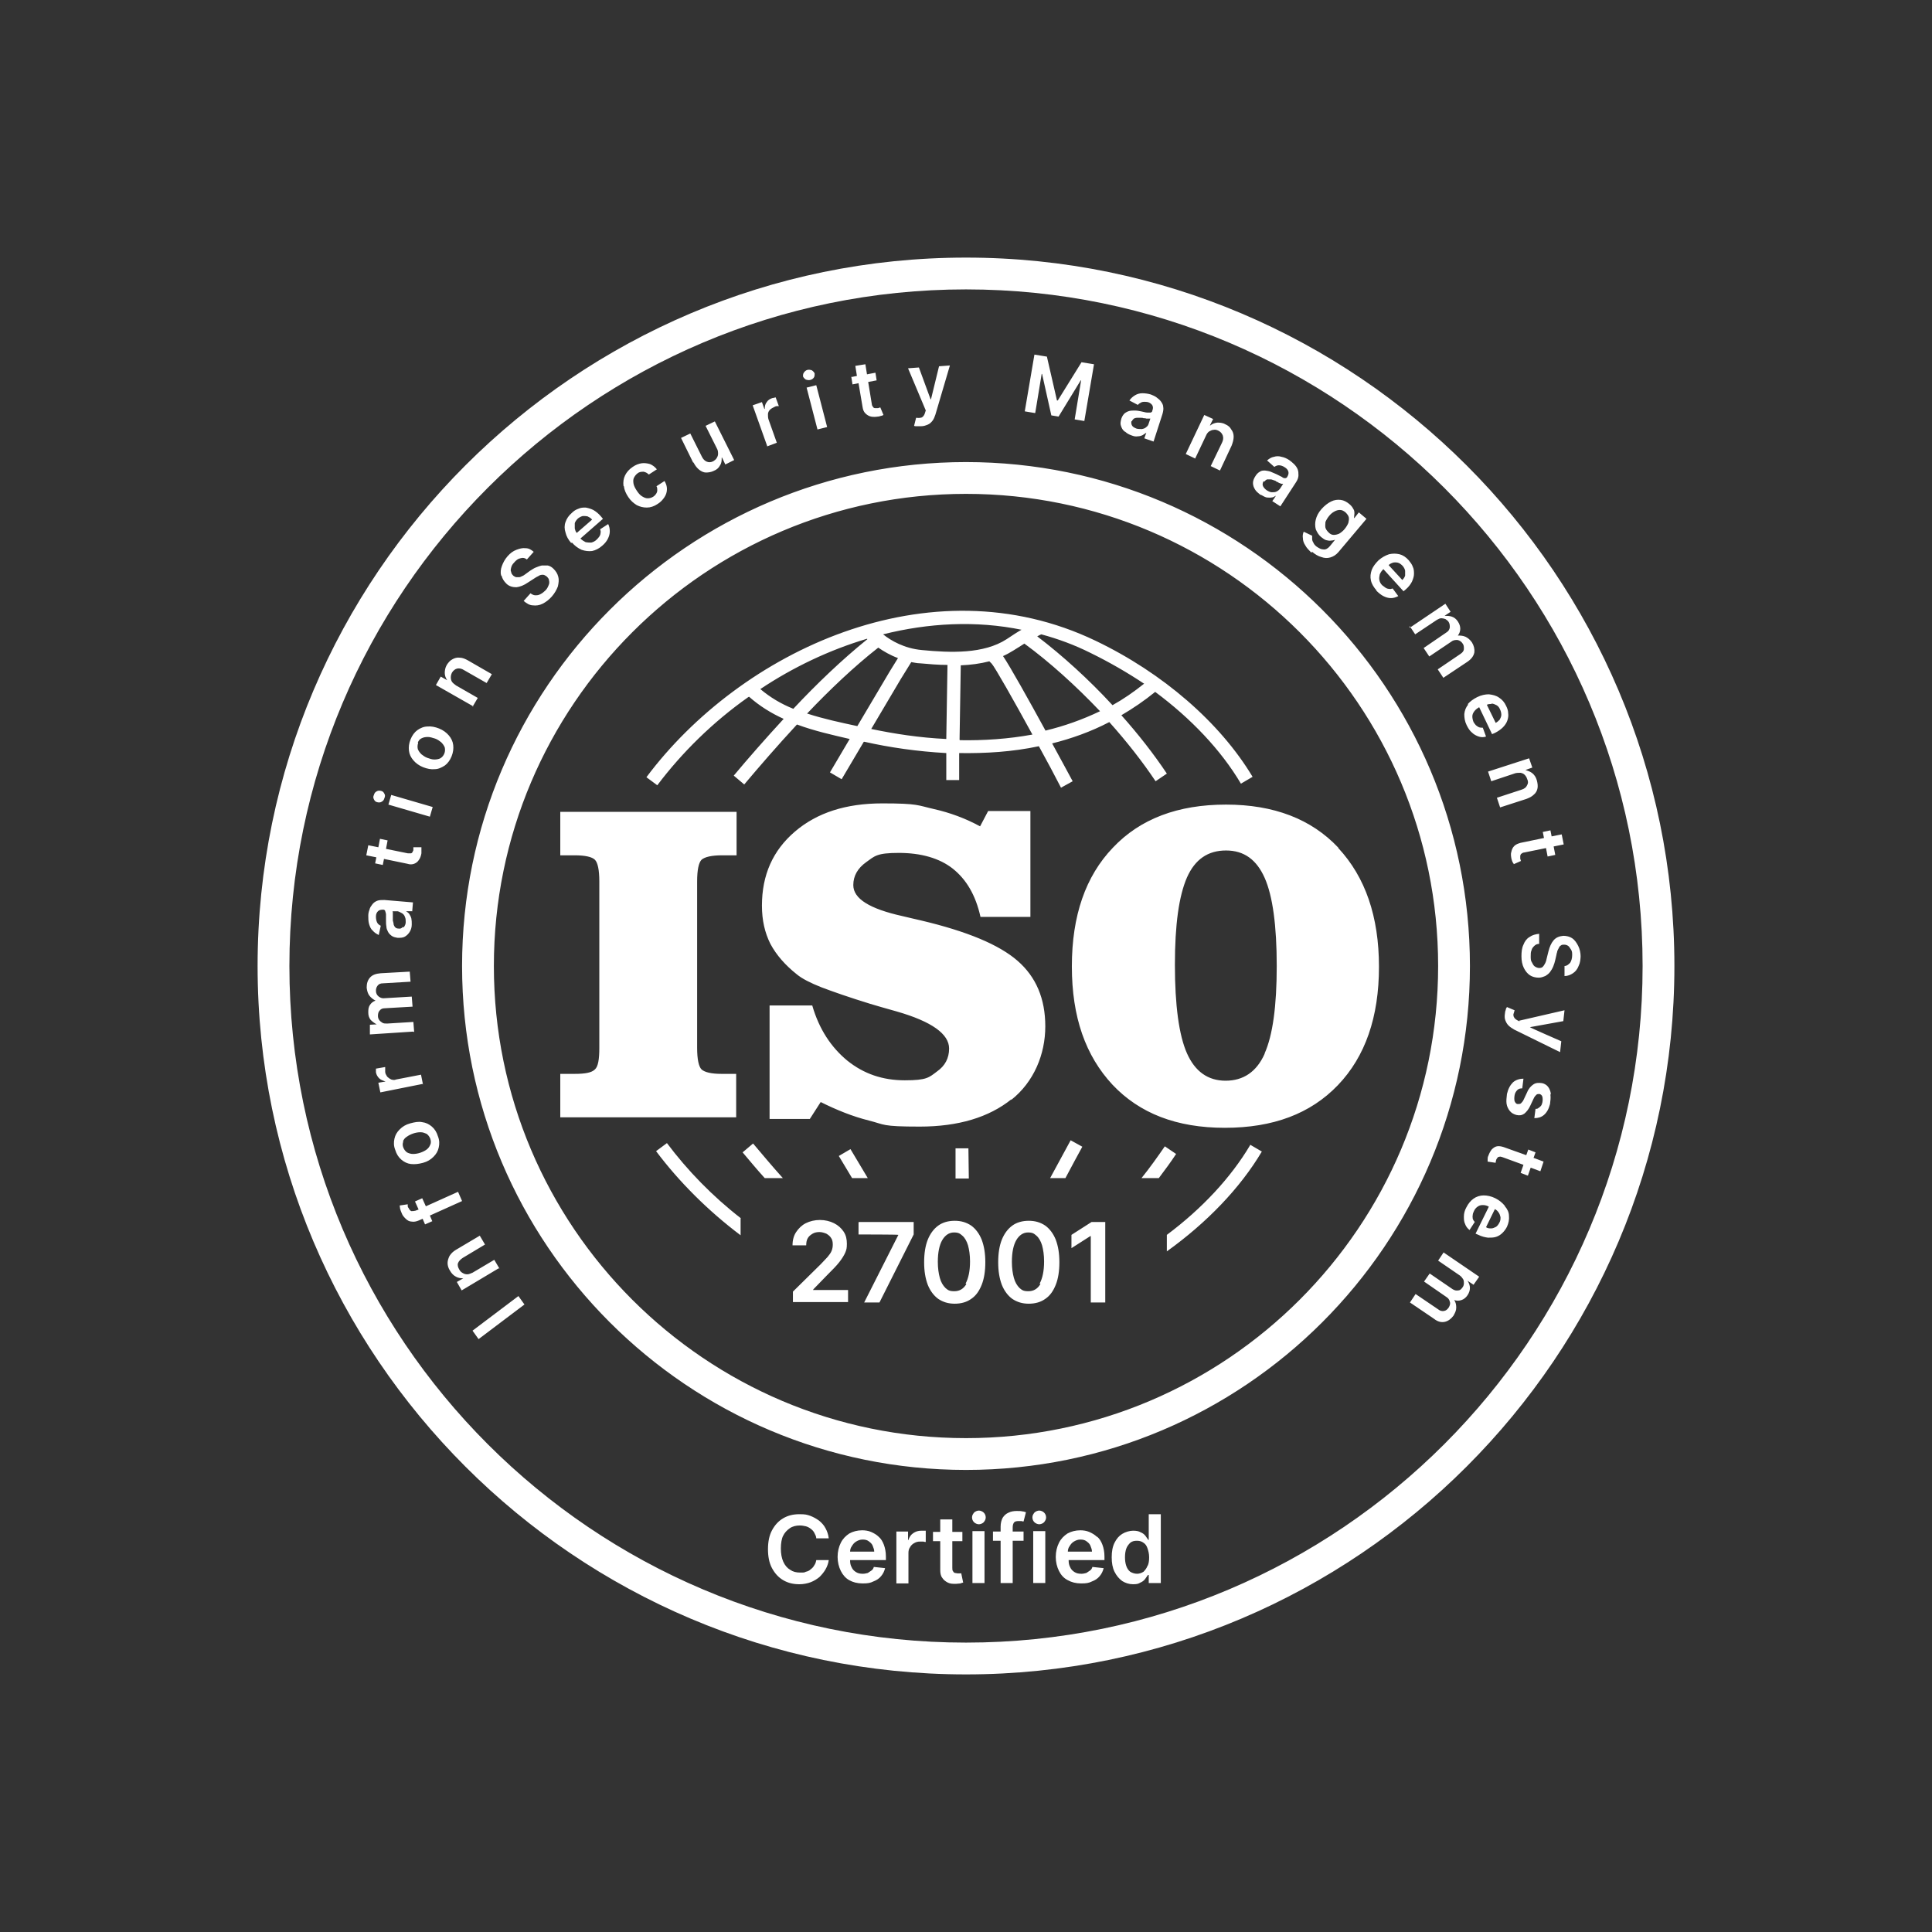 <svg xmlns="http://www.w3.org/2000/svg" viewBox="0 0 480 480"><rect x="0" y="0" width="480" height="480" fill="#333333" stroke="none"/><path d="M240 64c-97 0-176 79-176 176s79 176 176 176 176-79 176-176S337 64 240 64Zm0 344.1c-92.7 0-168.1-75.4-168.1-168.1S147.3 71.9 240 71.9 408.1 147.3 408.1 240 332.7 408.1 240 408.1Zm0-293.3c-69 0-125.2 56.1-125.2 125.2S170.9 365.2 240 365.2 365.2 309.1 365.2 240 309.1 114.8 240 114.8Zm0 242.5c-64.7 0-117.3-52.6-117.3-117.3S175.3 122.7 240 122.7 357.3 175.3 357.3 240 304.7 357.3 240 357.3Zm-57-79.7h-43.8v-10.8h3.6c2.6 0 4.2-.3 5-1.1.8-.7 1.1-2.5 1.1-5.4V219c0-2.9-.4-4.7-1.1-5.4-.7-.7-2.4-1.1-5-1.1h-3.6v-10.8H183v10.8h-3.6c-2.6 0-4.3.4-5.1 1.1-.7.7-1.1 2.5-1.1 5.4v41.3c0 2.9.4 4.7 1.1 5.4.8.7 2.4 1.1 5 1.1h3.6v10.8Zm68.3-4.5c-5.6 4.5-13.2 6.8-22.8 6.8s-8.6-.5-12.6-1.5-8-2.6-12-4.6l-2.7 4.2h-10v-28.2h10.6c1.7 5.9 4.7 10.4 8.7 13.7 4.1 3.3 8.8 4.9 14.3 4.9s6-.7 8-2.2c2-1.4 3-3.3 3-5.7 0-3.6-4.3-6.7-13-9.2-2.8-.8-5-1.4-6.6-1.9-5.2-1.6-9.2-3-12.1-4.1-2.8-1.1-4.9-2.2-6.1-3.2-2.9-2.3-5.1-4.8-6.6-7.6-1.4-2.8-2.1-5.9-2.1-9.5 0-7.6 2.7-13.7 8.2-18.4 5.5-4.7 12.7-7 21.7-7s8.8.5 12.8 1.4c4 .9 7.8 2.3 11.5 4.3l2-3.8H256v26.3h-12.4c-1.2-5.4-3.5-9.3-6.9-12-3.3-2.6-7.9-3.9-13.4-3.9s-6 .8-8.1 2.3c-2.1 1.5-3.2 3.4-3.2 5.7 0 3.4 4.1 5.9 12.2 7.7 2 .5 3.5.8 4.7 1.1 11.4 2.7 19.3 6 23.9 10 4.6 4 6.9 9.4 6.9 16.3s-2.8 13.8-8.5 18.3Zm81.2-62.5c-6.7-7.1-16-10.7-27.9-10.7s-21.3 3.5-28.1 10.7c-6.8 7.1-10.2 16.9-10.2 29.5s3.4 22.2 10.1 29.4c6.7 7.1 15.9 10.7 27.9 10.7s21.3-3.5 28.1-10.6c6.8-7.1 10.2-16.9 10.2-29.4s-3.4-22.3-10.1-29.5Zm-18.3 51.2c-2 4.5-5.3 6.7-9.7 6.7s-7.6-2.3-9.6-6.8-3-12-3-22 1-17.1 3-21.7c2-4.5 5.2-6.7 9.7-6.7s7.6 2.3 9.6 6.8 3 11.9 3 21.9-1 17.2-3 21.7Zm-128.1-88.7c2.6 2.3 5.5 4.1 8.6 5.5-4.6 5-8.9 9.9-12.4 14.1l2.6 2.2c3.7-4.4 8.2-9.6 13.1-14.9 4.3 1.6 8.8 2.6 13.1 3.6l-4.9 8.3 2.9 1.7 5.5-9.3h.2c6.2 1.4 13.1 2.4 20.3 2.8v6.7h3.2v-6.7c6.6.1 13.2-.3 19.8-1.7 2 3.6 3.9 7.2 5.5 10.3l2.9-1.6c-1.1-2.1-3-5.5-5.1-9.4 4.8-1.2 9.6-2.9 14.2-5.3 4.3 4.8 8.3 9.9 11.5 14.7l2.8-1.9c-3.2-4.8-7.1-9.8-11.3-14.5 2.9-1.7 5.7-3.6 8.4-5.8 8.9 6.6 16.4 14.5 21.3 22.8l2.9-1.7c-8.1-13.5-22.3-25.8-39-33.8-41.3-19.8-88.3 2.7-111.6 33.9l2.7 2c6.1-8.1 13.8-15.7 22.6-21.9Zm2.8-1.9c8.1-5.4 17.1-9.7 26.5-12.5l.1.1c-6.2 5-12.6 11.1-18.4 17.3-3-1.2-5.7-2.8-8.2-4.9Zm11.6 6.1c5.6-5.9 11.7-11.7 17.7-16.4 1.3.9 3 1.9 4.9 2.6l-2.1 3.4-8 13.5c-4.2-.9-8.4-1.8-12.4-3.1Zm15.9 3.9 7.4-12.5 2.6-4.2c.7.1 1.4.3 2.2.3 2.2.2 4.5.4 6.8.4l-.3 18.4c-6.6-.3-13-1.3-18.7-2.5Zm22 2.6.3-18.5c2.4-.1 4.8-.4 7.1-1l.6.6c.8.9 5.4 9 10.1 17.6-6 1.1-12.1 1.5-18 1.4Zm21.4-2.2c-4.2-7.7-8.9-16.1-10.6-18.6.9-.4 1.8-.9 2.6-1.4 1-.6 1.9-1.2 2.7-1.7 6.3 4.6 12.8 10.5 18.8 16.8-4.4 2.1-8.9 3.7-13.5 4.8Zm24.4-11.7c-2.5 2-5.1 3.8-7.8 5.3-5.9-6.4-12.4-12.3-18.7-17.1.4-.2.7-.4 1-.5 4.1 1.1 8.2 2.6 12.2 4.6 4.7 2.3 9.2 4.9 13.4 7.7Zm-30.3-13.5c-1.1.6-2.3 1.4-3.8 2.4-5.7 3.7-13.9 3.4-21.1 2.7-4.3-.4-7.6-2.3-9.6-3.9 11.2-2.8 23-3.5 34.6-1.1Zm-38.3 136.3h-3.9l-3.3-5.5 2.9-1.7 4.3 7.2Zm53.3-7.8c-1 1.8-2.5 4.6-4.2 7.8h-3.8c1.8-3.3 3.6-6.6 5.1-9.4l2.9 1.6Zm23.3 1.8c-1.3 2-2.8 4-4.3 6h-4.3c2.1-2.6 4-5.3 5.8-7.9l2.8 1.9Zm-54.9-1.4h3.3l.1 7.5h-3.3v-7.5Zm73.3-.9 2.9 1.7c-5.4 9.1-13.7 17.7-23.6 24.8v-4.1c8.7-6.5 15.9-14.2 20.7-22.3ZM184 302.7v4.2c-8.1-6.1-15.3-13.3-21-20.9l2.7-2c5.1 6.8 11.3 13.2 18.4 18.7Zm3.1-18.6c2.2 2.6 4.7 5.6 7.4 8.6H190c-2-2.2-3.8-4.4-5.5-6.4l2.6-2.2Zm54.2 20.4c-1.2-.8-2.5-1.2-4.1-1.2s-3 .4-4.1 1.2c-1.1.8-2 2-2.6 3.5-.6 1.5-.9 3.4-.9 5.6 0 2.2.3 4 .9 5.6.6 1.5 1.5 2.7 2.6 3.5 1.2.8 2.5 1.2 4.1 1.2s3-.4 4.1-1.2c1.2-.8 2-2 2.6-3.5.6-1.5.9-3.4.9-5.6s-.3-4-.9-5.6c-.6-1.5-1.5-2.7-2.6-3.5Zm-1.2 14.5c-.7 1.2-1.7 1.8-3 1.8s-1.6-.3-2.2-.8c-.6-.6-1.1-1.4-1.4-2.5-.3-1.1-.5-2.4-.5-4 0-2.4.4-4.2 1.1-5.4.7-1.2 1.7-1.9 2.9-1.9s1.5.3 2.1.8c.6.5 1.1 1.4 1.4 2.4.3 1.1.5 2.4.5 4 0 2.4-.4 4.2-1.1 5.5Zm19.6-14.5c-1.2-.8-2.5-1.2-4.1-1.2s-3 .4-4.1 1.2c-1.1.8-2 2-2.6 3.5-.6 1.5-.9 3.4-.9 5.6 0 2.2.3 4 .9 5.6.6 1.5 1.5 2.7 2.6 3.5 1.2.8 2.5 1.2 4.1 1.2s3-.4 4.1-1.2c1.2-.8 2-2 2.6-3.5.6-1.5.9-3.4.9-5.6s-.3-4-.9-5.6c-.6-1.5-1.5-2.7-2.6-3.5Zm-1.2 14.5c-.7 1.2-1.7 1.8-3 1.8s-1.6-.3-2.2-.8c-.6-.6-1.1-1.4-1.4-2.5-.3-1.1-.5-2.4-.5-4 0-2.4.4-4.2 1.1-5.4.7-1.2 1.7-1.9 2.9-1.9s1.5.3 2.1.8c.6.5 1.1 1.4 1.4 2.4.3 1.1.5 2.4.5 4 0 2.4-.4 4.2-1.1 5.5Zm-45.1-15.4H227v3.1l-8.5 16.9h-3.8l8.5-16.8c0-.1-9.9-.1-9.9-.1v-3Zm57.8 0h3.4v20H271v-16.5h-.1l-4.7 3v-3.3l5-3.2ZM202 320.5h8.7v3H197v-2.6l6.9-6.8c.7-.7 1.2-1.3 1.7-1.8.4-.5.8-1 1-1.5.2-.5.3-1 .3-1.6s-.1-1.2-.4-1.6c-.3-.5-.7-.8-1.2-1.1-.5-.2-1.1-.4-1.7-.4s-1.2.1-1.7.4c-.5.3-.9.6-1.2 1.1-.3.5-.4 1.1-.4 1.8h-3.4c0-1.3.3-2.4.9-3.3.6-.9 1.4-1.7 2.4-2.2 1-.5 2.2-.8 3.5-.8s2.5.3 3.5.8 1.8 1.2 2.4 2.1c.6.9.8 1.9.8 3s-.1 1.5-.4 2.2c-.3.7-.8 1.5-1.5 2.4-.7.9-1.7 1.9-3 3.2l-3.4 3.5Zm-73.2 1.5 1.5 2.1-11.4 8.6-1.5-2.1 11.4-8.6Zm-4.9-6.9-9.2 5.5-1.2-2.1 1.6-.9c-.6 0-1.3-.1-1.8-.4-.6-.3-1.1-.8-1.5-1.5-.4-.6-.6-1.3-.6-1.9 0-.6.2-1.2.5-1.8.4-.6.9-1.1 1.6-1.5l5.9-3.5 1.3 2.2-5.5 3.3c-.6.4-1 .8-1.2 1.3-.2.5 0 1.1.3 1.6.2.4.5.7.9.9.3.2.7.3 1.1.3.4 0 .8-.2 1.3-.4l5.4-3.2 1.3 2.2ZM106.8 302l.6 1.4-1.8.8-.6-1.4-.9.4c-.7.3-1.3.4-1.8.3-.6 0-1.1-.3-1.5-.7-.4-.4-.8-.8-1-1.4-.2-.4-.3-.8-.4-1.1 0-.3-.1-.6-.1-.8l2-.3v.4c0 .2 0 .3.2.5.2.4.4.7.7.8.3 0 .6 0 1-.1l.8-.3-.9-2 1.8-.8.9 2 8-3.6 1 2.3-8 3.6Zm-4.7-12.8c.9.1 1.9 0 3-.3s1.9-.8 2.6-1.5c.7-.7 1.1-1.4 1.3-2.3s.2-1.8-.2-2.8c-.3-1-.8-1.8-1.5-2.4-.7-.6-1.5-1-2.4-1.1-.9-.2-1.9 0-3 .3s-1.9.8-2.6 1.5c-.7.7-1.1 1.4-1.3 2.3s-.2 1.8.2 2.8c.3 1 .8 1.8 1.5 2.4.7.6 1.5 1 2.4 1.1Zm-2-5.6c.2-.5.5-.9 1-1.2.4-.3 1-.6 1.6-.8.6-.2 1.2-.3 1.8-.3.6 0 1 .2 1.5.4.4.3.7.7.9 1.2.2.6.2 1.1 0 1.5-.2.5-.5.9-.9 1.2-.4.3-1 .6-1.6.8-.6.2-1.2.3-1.8.3-.6 0-1.1-.2-1.5-.4-.4-.3-.7-.7-.9-1.2-.2-.5-.2-1 0-1.5Zm4.9-14.3-10.5 2.1-.5-2.4 1.8-.3c-.6-.2-1.2-.4-1.6-.8-.4-.4-.7-.9-.8-1.5v-.9l2.3-.4v1.2c0 .5.3.8.5 1.2.3.3.6.5 1 .7.4.1.8.2 1.2 0l6.2-1.2.5 2.5Zm-2.4-13-10.7.7v-2.4c-.1 0 1.7-.1 1.7-.1-.6-.3-1.1-.7-1.5-1.1-.4-.5-.6-1.1-.6-1.8s0-1.3.4-1.9c.3-.5.8-.9 1.4-1.1-.6-.3-1.1-.7-1.5-1.2-.4-.5-.6-1.2-.7-2 0-1 .2-1.8.8-2.5.6-.7 1.5-1 2.7-1.1l7.2-.4.2 2.5-6.8.4c-.7 0-1.1.2-1.4.6-.3.4-.4.8-.4 1.3 0 .6.3 1.1.7 1.4.4.3.9.5 1.5.4l6.7-.4.2 2.5-6.9.4c-.6 0-1 .2-1.3.6-.3.3-.4.8-.4 1.3 0 .4.1.7.3 1 .2.3.5.5.8.7.3.2.7.2 1.2.2l6.5-.4.2 2.5Zm-.2-29.7.2-2.4-7.1-.6c-.7 0-1.3 0-1.8.2s-.9.5-1.2.9c-.3.4-.6.8-.7 1.3-.2.5-.3 1-.3 1.5 0 .7 0 1.4.2 2.1.2.6.4 1.2.9 1.6.4.5.9.8 1.5 1.1l.5-2.3c-.4-.2-.7-.4-.9-.8-.2-.4-.3-.9-.3-1.5s.2-1 .5-1.3c.3-.3.7-.4 1.3-.4.2 0 .4.1.5.3 0 .2.2.5.2.9v1.5c0 .5 0 1 .1 1.5 0 .5.2.9.4 1.3s.5.7.9 1c.4.3.9.4 1.5.5.7 0 1.3 0 1.8-.3s.9-.7 1.2-1.2c.3-.5.5-1.1.5-1.8 0-.6 0-1-.1-1.5-.1-.4-.3-.8-.5-1.1-.2-.3-.5-.5-.8-.7h1.5Zm-2.3 3.7c-.3.3-.6.5-1.1.4-.3 0-.6-.1-.8-.3-.2-.2-.3-.4-.4-.7 0-.3-.1-.6-.2-1v-1.9c0-.2 0-.3-.1-.4h1.3c.4.1.7.3 1.1.5.3.2.6.5.7.9.2.4.2.8.2 1.3s-.2.9-.5 1.3ZM93.5 213l-2.5-.5.5-2.5 2.5.5.4-2.1 1.9.4-.4 2.1 5.4 1.1h.8c.2 0 .3-.2.4-.3 0-.2.2-.3.2-.5v-.7h2v1.5c-.1.6-.3 1.2-.6 1.6-.3.5-.7.8-1.2 1-.5.2-1.1.2-1.7 0l-5.8-1.2-.3 1.5-1.9-.4.3-1.5Zm-.6-14.4c-.2-.4-.2-.7 0-1.1.1-.4.3-.7.7-.9.3-.2.7-.2 1.1-.1.4.1.6.3.8.7.2.3.2.7 0 1.1-.1.4-.3.7-.7.9-.3.2-.7.2-1.1.1-.4-.1-.6-.3-.8-.7Zm13.9 4.3-10.3-3 .7-2.4 10.3 3-.7 2.4Zm-4.1-14c.6.7 1.4 1.3 2.4 1.7 1 .4 2 .6 2.9.5.9 0 1.7-.4 2.5-.9.7-.5 1.3-1.3 1.7-2.3.4-1 .5-1.9.4-2.8-.1-.9-.5-1.7-1.1-2.4-.6-.7-1.4-1.3-2.4-1.7-1-.4-2-.6-2.9-.5-.9 0-1.8.4-2.5.9s-1.3 1.3-1.7 2.3c-.4 1-.5 1.9-.4 2.8.1.9.5 1.7 1.1 2.4Zm1.1-4.4c.2-.5.5-.9 1-1.1.4-.2.9-.3 1.5-.3s1.1.2 1.8.4c.6.2 1.1.6 1.5.9.4.4.7.8.9 1.3.1.5.1 1-.1 1.5s-.5.9-1 1.2c-.4.2-.9.3-1.5.3s-1.1-.2-1.7-.4c-.6-.2-1.1-.6-1.5-.9-.4-.4-.7-.8-.9-1.3-.1-.5-.1-1 .1-1.5Zm13.8-9-9.3-5.3 1.2-2.1 1.6.9c-.4-.6-.6-1.2-.6-1.8 0-.6.1-1.3.5-2 .4-.6.8-1.1 1.4-1.4.5-.3 1.2-.5 1.8-.4.7 0 1.4.3 2.1.7l5.9 3.4-1.3 2.2-5.6-3.2c-.6-.4-1.2-.5-1.7-.4-.5.1-1 .5-1.3 1-.2.4-.3.8-.3 1.2 0 .4.1.8.3 1.1.2.3.6.6 1 .9l5.4 3.1-1.3 2.2Zm6.9-32.5c-.2-.8-.1-1.6.2-2.4.3-.8.7-1.6 1.4-2.4.7-.8 1.4-1.3 2.2-1.6.8-.3 1.5-.5 2.3-.4.8 0 1.4.4 2 .9l-1.7 1.9c-.5-.4-1-.5-1.6-.3-.6.1-1.1.5-1.6 1.1-.4.4-.6.8-.7 1.2-.1.4-.2.8 0 1.1 0 .3.2.6.5.9.2.2.5.3.7.4h.8c.3 0 .5-.2.8-.3.3-.1.5-.3.8-.5l1.1-.8c.5-.3.9-.6 1.4-.8.5-.2 1-.4 1.5-.5h1.5c.5.1 1 .4 1.4.8.6.6 1 1.2 1.2 2 .2.7.1 1.5-.1 2.4-.3.8-.8 1.7-1.5 2.5s-1.5 1.4-2.3 1.8c-.8.4-1.6.5-2.4.4-.8 0-1.6-.5-2.3-1.1l1.7-1.9c.4.3.8.5 1.2.5.4 0 .8 0 1.3-.3.4-.2.8-.5 1.2-.9.4-.4.6-.8.8-1.3.2-.4.2-.8.1-1.2 0-.4-.3-.7-.6-1-.3-.2-.6-.4-.9-.4-.3 0-.7 0-1.1.3-.4.2-.8.4-1.2.7l-1.4.9c-1 .7-2 1.1-2.9 1.2-.9 0-1.8-.2-2.5-.9-.6-.6-1-1.2-1.2-2Zm17.6-8.2c.7.8 1.5 1.4 2.4 1.8.9.3 1.7.4 2.6.3.9-.2 1.7-.6 2.5-1.3.6-.5 1.1-1.1 1.4-1.7.3-.6.5-1.2.5-1.9 0-.6-.1-1.2-.4-1.8l-2 1.3c.1.3.2.6.1.9 0 .3-.1.6-.3.9-.2.3-.4.5-.7.8-.4.4-.9.6-1.3.7-.5 0-.9 0-1.4-.1-.4-.2-.9-.5-1.3-.9l5.6-4.9-.5-.6c-.6-.7-1.2-1.2-1.9-1.6-.6-.3-1.3-.5-1.9-.6-.6 0-1.2 0-1.8.3-.6.2-1.1.5-1.6 1-.8.7-1.3 1.4-1.6 2.3-.3.8-.3 1.7 0 2.6.2.9.7 1.8 1.4 2.6Zm.7-4.8c.1-.4.4-.8.8-1.2.4-.3.8-.5 1.2-.6.4 0 .8 0 1.2.1.4.2.8.4 1.1.8l-3.8 3.3c-.3-.3-.4-.7-.5-1.1V130Zm12.1-9.3c-.1-.9 0-1.8.4-2.6s1-1.5 1.9-2.1c.7-.5 1.5-.8 2.2-.9.7-.1 1.4 0 2.1.2.7.3 1.2.7 1.7 1.3l-2 1.3c-.4-.4-.8-.6-1.3-.7-.5 0-1 0-1.5.4-.4.3-.7.7-.9 1.1-.2.4-.2.9-.1 1.5.1.5.4 1.1.8 1.7.4.6.8 1.1 1.3 1.4.5.3.9.5 1.4.5.5 0 .9-.1 1.4-.4.3-.2.5-.4.7-.7.2-.3.3-.6.3-.9 0-.3 0-.7-.2-1l2-1.3c.4.7.6 1.3.6 2s-.2 1.4-.6 2c-.4.6-.9 1.2-1.7 1.7-.9.6-1.8.9-2.7.9-.9 0-1.7-.2-2.5-.6-.8-.5-1.5-1.1-2.1-2-.6-.9-1-1.8-1.1-2.7Zm17.3-5.8-3-6.1 2.3-1.1 2.9 5.8c.3.6.7 1 1.2 1.2.5.2 1 .2 1.6-.1.3-.2.6-.4.8-.7.2-.3.4-.7.4-1.1 0-.4 0-.9-.3-1.4l-2.8-5.6 2.3-1.1 4.8 9.6-2.2 1.1-.8-1.7h-.1c0 .7 0 1.3-.4 1.9-.3.6-.8 1.1-1.6 1.4-.6.3-1.3.4-1.9.4-.6 0-1.2-.3-1.7-.7-.5-.4-1-1-1.4-1.8Zm18.4-4.1-3.6-10.1 2.3-.8.6 1.7h.1c0-.7.1-1.2.5-1.7.3-.5.8-.8 1.4-1 .1 0 .3 0 .4-.1.2 0 .3 0 .4-.1l.8 2.2h-.5c-.2 0-.4.1-.6.2-.4.2-.8.4-1.1.7-.3.3-.5.7-.5 1.1 0 .4 0 .8.1 1.2l2.1 5.9-2.4.9Zm9.8-14.5 2.4-.6 2.7 10.4-2.4.6-2.7-10.4Zm-.9-2.7c0-.4 0-.7.2-1 .2-.3.5-.6.9-.7.4-.1.8 0 1.1.1.3.2.6.5.7.8 0 .4 0 .7-.2 1-.2.3-.5.5-.9.6-.4.1-.8 0-1.1-.1-.3-.2-.6-.5-.7-.8Zm11.9.1 1.5-.3-.4-2.5 2.5-.4.4 2.5 2.1-.4.3 1.9-2.1.4.9 5.5c0 .3.2.6.3.7.1.2.3.3.5.3h.6c.2 0 .3 0 .4-.1.1 0 .2 0 .3-.1l.8 1.9c-.1 0-.3.2-.5.2s-.5.2-.9.2c-.6.1-1.2.1-1.7 0s-1-.4-1.4-.8c-.4-.4-.6-.9-.7-1.6l-1-5.9-1.5.3-.3-1.9Zm18.7 8.5-4.5-10.7 2.7-.2 2.9 7.9h.1l2-8.2 2.7-.2-3.6 12.2c-.2.6-.4 1.1-.7 1.5-.3.4-.7.8-1.2 1-.5.2-1 .4-1.7.4h-1c-.3 0-.5 0-.7-.1l.5-2c.4 0 .7.1 1 0 .3 0 .5-.1.7-.3.2-.2.4-.5.5-.9l.2-.6Zm26.9.4-2.4-.4 2.4-14.1 3.1.5 2.5 10.9h.2l5.9-9.5 3.1.5-2.4 14.1-2.4-.4 1.6-9.7h-.1l-5.5 9-1.8-.3-2.3-10.3h-.1l-1.6 9.7Zm22.6 4.7c.4.4 1 .7 1.6.9.5.2 1 .3 1.5.2.4 0 .8-.1 1.2-.3l.9-.6-.5 1.4 2.3.8 2.2-6.8c.2-.7.3-1.3.2-1.8 0-.5-.3-1-.6-1.4-.3-.4-.7-.7-1.1-1-.4-.3-.9-.5-1.4-.7-.7-.2-1.4-.3-2.1-.3-.7 0-1.3.2-1.8.5s-1 .7-1.4 1.3l2.1 1.1c.2-.3.6-.5 1-.7.4-.1.9-.1 1.5 0 .6.2.9.5 1.1.8.2.4.2.8 0 1.3 0 .3-.2.4-.4.5h-.9c-.4 0-.9-.2-1.5-.3-.5-.1-1-.2-1.5-.2s-1 0-1.4.1c-.4.1-.8.3-1.2.6-.3.3-.6.7-.8 1.3-.2.7-.3 1.3-.1 1.8.2.6.4 1 .9 1.4Zm1.6-2.6c.1-.3.3-.5.5-.7.2-.1.5-.2.8-.2h1c.2 0 .4 0 .6.1.2 0 .5 0 .7.1h1l-.4 1.2c-.1.4-.3.7-.6.9-.3.3-.6.4-1.1.5-.4 0-.9 0-1.3-.1-.5-.2-.9-.4-1.1-.7-.2-.3-.3-.7-.2-1.2Zm15.7 9.2-2.3-1.1 4.6-9.7 2.2 1-.8 1.6h.1c.5-.4 1-.6 1.7-.7.6 0 1.3 0 2 .4.7.3 1.2.7 1.5 1.3.4.5.6 1.1.6 1.8s-.2 1.4-.5 2.2l-2.9 6.2-2.3-1.1 2.8-5.8c.3-.6.4-1.2.2-1.8-.2-.5-.5-.9-1.1-1.2-.4-.2-.8-.3-1.2-.2-.4 0-.7.2-1.1.4-.3.2-.6.6-.8 1.1l-2.7 5.7Zm16.5 9.1c.5.3.9.5 1.3.6.4 0 .8.1 1.2 0 .4 0 .7-.2 1-.4s-.8 1.3-.8 1.3l2 1.3 3.9-6c.4-.6.6-1.2.6-1.7s0-1-.2-1.5-.5-.9-.9-1.3-.8-.7-1.2-1c-.6-.4-1.3-.7-1.9-.8-.6-.2-1.3-.2-1.9 0-.6.1-1.1.4-1.7.9l1.8 1.6c.3-.2.7-.4 1.1-.4.4 0 .9.1 1.5.5.5.3.8.7.9 1.1.1.4 0 .8-.3 1.3-.1.2-.3.3-.5.3s-.5 0-.8-.3l-1.4-.7c-.5-.2-.9-.4-1.4-.6-.5-.2-.9-.2-1.4-.3-.5 0-.9 0-1.3.3-.4.2-.8.6-1.1 1.1-.4.6-.6 1.2-.6 1.7 0 .6.2 1.1.5 1.6s.8.9 1.3 1.3Zm.8-3.4c.2-.3.4-.4.6-.5h.9c.3 0 .6.2 1 .3.2 0 .3.2.5.3.2 0 .4.2.6.3.2 0 .4.2.6.2h.4l-.7 1.1c-.2.3-.5.6-.9.8-.4.2-.7.2-1.2.2-.4 0-.8-.2-1.3-.5-.4-.3-.7-.6-.9-1-.2-.4-.1-.8.1-1.2Zm11.8 17.5c.7.6 1.5 1.1 2.3 1.3.8.3 1.5.3 2.2.1.7-.2 1.4-.6 2-1.3l7-8.3-1.9-1.6-1.1 1.4h-.1c0-.4.1-.7.1-1.1 0-.4 0-.8-.3-1.2-.2-.4-.5-.8-1-1.2-.6-.5-1.3-.9-2.1-1-.8-.1-1.6 0-2.4.4-.8.4-1.6 1-2.4 1.9-.8.9-1.2 1.8-1.4 2.6-.2.8-.2 1.6 0 2.4.3.7.7 1.4 1.3 1.9.5.4.9.7 1.3.8.4.1.8.2 1.2.1.4 0 .7-.1 1-.2l-1.3 1.6c-.5.6-1.1.9-1.6.8-.6 0-1.1-.3-1.7-.7-.4-.3-.7-.7-.8-1-.2-.3-.3-.6-.3-.9v-.8l-2.1-1c-.2.5-.3 1-.2 1.6 0 .6.2 1.2.6 1.8.3.6.9 1.2 1.5 1.8Zm5.4-4.2c-.5 0-.9-.2-1.3-.6-.4-.4-.7-.8-.8-1.2-.1-.5 0-.9 0-1.4.2-.5.5-1 .9-1.5s.9-.9 1.3-1.1c.5-.3 1-.4 1.4-.4.5 0 .9.2 1.4.6.4.4.7.8.8 1.2.1.5 0 .9-.1 1.4-.2.5-.5 1-.9 1.5s-.9.9-1.4 1.2c-.5.2-.9.3-1.4.3Zm10.5 13.8c.6.6 1.2 1.1 1.8 1.4.6.3 1.2.5 1.9.5.6 0 1.2-.2 1.8-.5l-1.4-1.9c-.3.1-.6.2-.9.1-.3 0-.6-.1-.9-.3-.3-.2-.5-.4-.8-.6-.4-.4-.6-.8-.7-1.3-.1-.5 0-.9.1-1.4.2-.5.5-.9.9-1.3l5 5.5.6-.5c.7-.6 1.2-1.3 1.5-1.9.3-.7.5-1.3.5-1.9 0-.6 0-1.2-.3-1.8-.2-.6-.6-1.1-1-1.6-.7-.8-1.5-1.3-2.3-1.5-.9-.2-1.7-.2-2.6 0-.9.3-1.8.8-2.6 1.5-.8.8-1.4 1.6-1.7 2.4-.3.9-.4 1.7-.2 2.6.2.9.7 1.7 1.4 2.5Zm4.1-6.9c.4-.1.9-.1 1.3 0s.8.4 1.2.8c.3.4.5.7.6 1.2v1.2c-.1.4-.4.8-.7 1.1l-3.4-3.7c.3-.3.7-.5 1.1-.6Zm4.2 16.2 8.9-6 1.3 2-1.5 1c.6 0 1.2 0 1.8.2.6.2 1.1.6 1.5 1.2.4.6.6 1.2.6 1.8 0 .6-.2 1.2-.6 1.7.6 0 1.2 0 1.9.3.6.3 1.1.7 1.6 1.4.5.8.7 1.7.6 2.5-.2.9-.7 1.6-1.7 2.3l-6 4-1.4-2.1 5.6-3.8c.6-.4.9-.8.9-1.3s0-.9-.3-1.3c-.3-.5-.8-.8-1.3-.9-.5 0-1 0-1.5.4l-5.5 3.7-1.4-2.1 5.7-3.9c.5-.3.7-.7.8-1.2 0-.5 0-.9-.3-1.4-.2-.3-.5-.5-.8-.7-.3-.1-.7-.2-1-.2-.4 0-.7.2-1.1.4l-5.4 3.6-1.4-2.1Zm14.6 19c-.6.7-.9 1.5-1 2.4 0 .9.1 1.8.6 2.8.4.8.8 1.4 1.3 1.8.5.5 1.1.8 1.7 1 .6.2 1.2.2 1.8 0l-.8-2.2c-.3 0-.6 0-.9-.1-.3-.1-.5-.3-.8-.5-.2-.2-.4-.5-.6-.8-.2-.5-.3-1-.3-1.4 0-.5.2-.9.5-1.3s.7-.7 1.2-1l3.2 6.7.7-.3c.8-.4 1.5-.9 2-1.4.5-.5.9-1.1 1.1-1.7.2-.6.3-1.2.2-1.8 0-.6-.2-1.2-.5-1.8-.4-.9-1-1.6-1.8-2.1-.7-.5-1.6-.7-2.5-.8-.9 0-1.9.2-2.9.7-1 .5-1.8 1.1-2.4 1.8Zm5.7-.2c.5 0 .9.2 1.3.4s.7.6.9 1.1c.2.4.3.9.3 1.3s-.2.8-.4 1.2c-.3.3-.6.6-1 .8l-2.2-4.5c.4-.2.8-.2 1.2-.2Zm-.8 16.9 10.2-3.3.8 2.3-1.7.6c.6.2 1.2.4 1.7.8s.9 1 1.1 1.7c.2.7.3 1.4.2 2-.1.6-.4 1.2-.9 1.6-.5.5-1.1.8-1.9 1.1l-6.5 2.1-.8-2.4 6.1-2c.7-.2 1.2-.6 1.4-1.1.3-.5.3-1 0-1.6-.1-.4-.4-.8-.6-1-.3-.3-.6-.4-1-.5-.4 0-.9 0-1.3.1l-6 2-.8-2.4Zm13.9 16.5-.3-1.5 1.9-.4.3 1.5 2.5-.5.5 2.5-2.5.5.4 2.1-1.9.4-.4-2.1-5.4 1.1c-.3 0-.6.2-.7.3-.2.1-.2.3-.3.5v.6c0 .2 0 .3.1.4 0 .1 0 .2.1.3l-1.8.8c0-.1-.2-.3-.3-.5-.1-.2-.2-.5-.3-.9-.1-.6-.2-1.2 0-1.7.1-.5.3-1 .7-1.4.4-.4.9-.6 1.6-.8l5.8-1.2Zm9.1 29.1c0 1-.1 1.9-.5 2.7-.3.8-.8 1.4-1.4 1.8-.6.4-1.3.7-2.1.7V240c.6 0 1-.4 1.4-.8.3-.5.5-1.1.5-1.9 0-.5 0-1-.3-1.4s-.4-.7-.7-.9c-.3-.2-.6-.3-1-.3-.3 0-.6 0-.8.2-.2.1-.4.3-.5.6-.1.2-.3.5-.4.8 0 .3-.2.6-.2.9l-.3 1.3c-.1.5-.3 1.1-.5 1.6s-.5 1-.8 1.4c-.3.4-.7.7-1.2 1-.5.2-1 .4-1.6.4-.8 0-1.6-.2-2.2-.6-.6-.4-1.1-1-1.5-1.8-.4-.8-.6-1.8-.6-2.9 0-1.1.1-2.1.5-2.9.3-.8.8-1.5 1.5-1.9.7-.5 1.5-.7 2.4-.8v2.5c-.5 0-.9.2-1.2.5-.3.3-.6.6-.7 1.1-.2.4-.2.9-.2 1.5s0 1.1.3 1.5c.2.4.4.8.7 1 .3.2.7.4 1.1.4.4 0 .7-.1.9-.3.2-.2.4-.5.6-.9.2-.4.3-.8.4-1.3l.4-1.6c.3-1.2.7-2.1 1.3-2.8.6-.7 1.4-1 2.4-1.1.8 0 1.6.2 2.2.6.6.4 1.1 1.1 1.5 1.9.4.8.6 1.7.6 2.7Zm-15.3 16.3 11.3-2.6-.3 2.7-8.3 1.5c0 .1 7.8 3.5 7.8 3.5l-.3 2.7-11.4-5.6c-.5-.3-1-.6-1.4-1-.4-.4-.6-.8-.8-1.3-.2-.5-.2-1.1-.1-1.7 0-.3.1-.7.2-.9 0-.3.2-.5.3-.7l1.9.8c-.1.4-.2.7-.3 1 0 .3 0 .5.2.8.1.2.4.5.8.7l.6.3Zm7.8 18.4c.1.7 0 1.5-.1 2.3-.3 1.2-.8 2.1-1.5 2.7-.7.6-1.5.8-2.4.8l.3-2.3c.2 0 .5 0 .7-.2.2-.1.4-.3.6-.5.2-.2.3-.5.4-.9.1-.5.1-1 0-1.4-.1-.4-.4-.6-.7-.7-.3 0-.6 0-.8.2-.2.2-.5.5-.7 1l-.8 1.7c-.4.9-1 1.6-1.5 2-.6.4-1.2.5-2 .3-.7-.2-1.2-.5-1.6-1-.4-.5-.7-1.1-.8-1.8-.1-.7 0-1.5.1-2.4.3-1.3.8-2.2 1.5-2.9.7-.6 1.6-.9 2.6-.9l-.3 2.4c-.5 0-.9.1-1.2.4-.3.3-.6.7-.7 1.3-.1.6-.1 1.1 0 1.5.2.4.4.7.8.7.3 0 .6 0 .8-.2.2-.2.5-.5.7-1l.8-1.7c.4-1 1-1.6 1.6-2 .6-.4 1.3-.4 2.1-.3.6.1 1.2.5 1.5.9.4.5.6 1.1.7 1.7Zm-4.1 15.7 2.4.9-.8 2.4-2.4-.9-.7 2-1.8-.7.7-2-5.2-1.9c-.3-.1-.6-.2-.8-.1-.2 0-.4.1-.5.3-.1.1-.2.3-.3.5 0 .1 0 .3-.1.4v.3l-2-.3v-.6c0-.3 0-.5.2-.9.2-.6.5-1.1.8-1.5.4-.4.8-.7 1.3-.8.5-.1 1.1 0 1.7.2l5.6 2 .5-1.4 1.8.7-.5 1.4Zm-7.3 11.8c-.6-.7-1.3-1.3-2.3-1.8-1-.5-2-.7-2.9-.7-.9 0-1.8.3-2.5.8s-1.3 1.2-1.8 2.2c-.4.7-.6 1.5-.6 2.2 0 .7 0 1.3.3 1.9.2.6.6 1.1 1.1 1.5l1.3-2c-.2-.2-.4-.5-.5-.8 0-.3-.1-.6 0-.9 0-.3.1-.6.3-1 .2-.5.6-.9.9-1.1.4-.3.8-.4 1.3-.4s1 .1 1.5.4l-3.3 6.7.7.3c.8.4 1.6.6 2.4.7.7 0 1.4 0 2-.2.6-.2 1.1-.5 1.6-1 .4-.4.8-.9 1.1-1.5.4-.9.6-1.8.5-2.7 0-.9-.4-1.7-1-2.4Zm-1.3 4.3c-.2.4-.5.8-.8 1-.4.2-.8.4-1.2.4-.4 0-.9 0-1.3-.3l2.2-4.5c.4.2.7.5.9.8.3.4.4.8.5 1.2 0 .5 0 .9-.3 1.4Zm-13.8 7.4 8.8 6-1.4 2-1.5-1c.4.6.6 1.2.6 1.8 0 .6-.2 1.2-.6 1.8-.4.6-.9 1-1.5 1.2-.6.2-1.2.2-1.8 0 .4.6.5 1.2.5 1.9s-.3 1.3-.7 2c-.6.8-1.3 1.3-2.1 1.5-.9.2-1.8 0-2.8-.8l-5.9-4 1.4-2.1 5.6 3.8c.5.4 1 .5 1.5.4.5-.1.8-.4 1.1-.8.3-.5.5-1 .3-1.5-.1-.5-.4-.9-.9-1.2l-5.5-3.8 1.4-2 5.7 3.9c.5.3.9.4 1.4.3.5 0 .8-.4 1.1-.8.2-.3.3-.6.3-1 0-.3 0-.7-.2-1-.2-.3-.4-.6-.8-.9l-5.4-3.7 1.4-2.1Zm-140.4 70.6c-.5-.5-1.2-.9-1.9-1.2-.7-.3-1.5-.4-2.2-.4-1.2 0-2.3.3-3.2.8-.9.6-1.6 1.3-2.1 2.3-.5 1-.8 2.2-.8 3.5s.3 2.5.8 3.5 1.2 1.8 2.1 2.3c.9.5 2 .8 3.3.8s1.9-.1 2.7-.5c.8-.3 1.4-.7 1.9-1.3.5-.6.8-1.2 1-2l-2.8-.3c-.1.4-.3.7-.6.9l-.9.6c-.4.1-.8.2-1.2.2-.7 0-1.2-.1-1.7-.4-.5-.3-.9-.7-1.1-1.2-.3-.5-.4-1.1-.4-1.8h8.9v-.9c0-1.1-.2-2.1-.5-2.9-.3-.8-.7-1.5-1.3-2Zm-7.1 3.8c0-.5.1-1 .4-1.4.3-.5.6-.9 1.1-1.2.5-.3 1-.5 1.6-.5s1.1.1 1.5.4c.4.3.8.6 1 1.1.2.5.4 1 .4 1.5h-6Zm45.5-5.2h3v12.9h-3v-12.9Zm2.7-4.6c.3.3.5.7.5 1.2s-.2.8-.5 1.2c-.3.3-.8.5-1.2.5s-.9-.2-1.2-.5c-.3-.3-.5-.7-.5-1.2s.2-.8.5-1.2c.3-.3.8-.5 1.2-.5s.9.2 1.2.5Zm26 6.8h-.1c-.2-.3-.4-.6-.7-1-.3-.4-.7-.7-1.2-.9-.5-.3-1.1-.4-1.9-.4s-1.9.3-2.7.8c-.8.5-1.4 1.2-1.9 2.2-.5 1-.7 2.2-.7 3.6s.2 2.6.7 3.6c.5 1 1.1 1.7 1.9 2.3.8.5 1.7.8 2.7.8s1.3-.1 1.8-.4c.5-.2.9-.5 1.2-.9.3-.4.5-.7.7-1h.2v2h3v-17.1h-3v6.4Zm-.3 6.4c-.2.6-.6 1.1-1 1.5-.5.3-1 .5-1.6.5s-1.2-.2-1.7-.5c-.5-.4-.8-.9-1-1.5-.2-.6-.3-1.3-.3-2.1s.1-1.5.3-2.1c.2-.6.6-1.1 1-1.5.5-.4 1-.5 1.7-.5s1.2.2 1.6.5c.5.3.8.8 1 1.4.2.6.4 1.3.4 2.2s-.1 1.6-.4 2.2Zm-12.6-7.2c-.5-.5-1.2-.9-1.9-1.2-.7-.3-1.5-.4-2.2-.4-1.2 0-2.3.3-3.2.8-.9.6-1.6 1.3-2.1 2.3-.5 1-.8 2.2-.8 3.5s.3 2.5.8 3.5 1.2 1.8 2.2 2.3c.9.5 2 .8 3.3.8s1.9-.1 2.7-.5c.8-.3 1.4-.7 1.9-1.3.5-.6.8-1.2 1-2l-2.8-.3c-.1.4-.3.7-.6.9l-.9.6c-.4.1-.8.2-1.2.2-.7 0-1.2-.1-1.7-.4-.5-.3-.9-.7-1.1-1.2-.3-.5-.4-1.1-.4-1.8h8.9v-.9c0-1.1-.2-2.1-.5-2.9-.3-.8-.7-1.5-1.3-2Zm-7.2 3.8c0-.5.1-1 .4-1.4.3-.5.6-.9 1.1-1.2.5-.3 1-.5 1.6-.5s1.1.1 1.5.4c.4.3.8.6 1 1.1.2.5.4 1 .4 1.5h-6ZM254 375.5c.4 0 .7.2.9.2l-.6 2.3c-.1 0-.3 0-.5-.1h-.7c-.6 0-1 .1-1.2.4-.2.3-.3.7-.3 1.2v1h2.7v2.3h-2.7v10.5h-3v-10.5h-1.9v-2.3h1.9v-1.2c0-.9.2-1.6.5-2.2.4-.6.8-1 1.5-1.3.6-.3 1.3-.4 2-.4s1 0 1.4.1Zm-12.4 4.9h3v12.9h-3v-12.9Zm-2.8 10.4.5 2.4c-.2 0-.4.1-.7.2-.3 0-.7.1-1.1.1-.8 0-1.4 0-2-.3-.6-.3-1.1-.7-1.4-1.2-.4-.5-.5-1.2-.5-2v-7.1h-1.8v-2.3h1.8v-3.1h3v3.1h2.5v2.3h-2.5v6.6c0 .4 0 .7.2.9.1.2.3.4.5.4s.4.1.7.1h.9Zm-9.3-10.5h.5v2.8c-.1 0-.3 0-.6-.1h-.8c-.6 0-1 .1-1.5.4-.4.2-.8.6-1 1-.3.4-.4.9-.4 1.4v7.6h-3v-12.9h2.9v2.1h.1c.2-.7.6-1.3 1.2-1.7.6-.4 1.2-.6 2-.6h.6Zm14.9-4.5c.3.3.5.7.5 1.2s-.2.8-.5 1.2c-.3.3-.8.5-1.2.5s-.9-.2-1.2-.5c-.3-.3-.5-.7-.5-1.2s.2-.8.5-1.2c.3-.3.8-.5 1.2-.5s.9.2 1.2.5Zm-49.8 5.6c-.4.9-.6 2-.6 3.3s.2 2.4.6 3.3c.4.9 1 1.6 1.7 2 .7.5 1.5.7 2.5.7s1 0 1.4-.2c.5-.1.9-.3 1.2-.6.4-.3.7-.6.9-1 .3-.4.4-.8.5-1.3h3.1c-.1.8-.4 1.6-.8 2.3-.4.7-.9 1.3-1.5 1.9-.6.5-1.4 1-2.2 1.3-.8.3-1.8.5-2.8.5-1.5 0-2.8-.3-4-1-1.2-.7-2.1-1.7-2.8-3-.7-1.3-1-2.9-1-4.7s.3-3.4 1-4.7c.7-1.3 1.6-2.3 2.8-3 1.2-.7 2.5-1 4-1s1.8.1 2.7.4c.8.3 1.5.7 2.2 1.2.6.5 1.2 1.1 1.6 1.9.4.7.7 1.6.8 2.5h-3.1c0-.5-.3-1-.5-1.4-.2-.4-.5-.7-.9-1-.4-.3-.8-.5-1.2-.6-.5-.1-.9-.2-1.5-.2-.9 0-1.8.2-2.5.7-.7.5-1.3 1.1-1.7 2Z" style="fill:#fff"/></svg>
